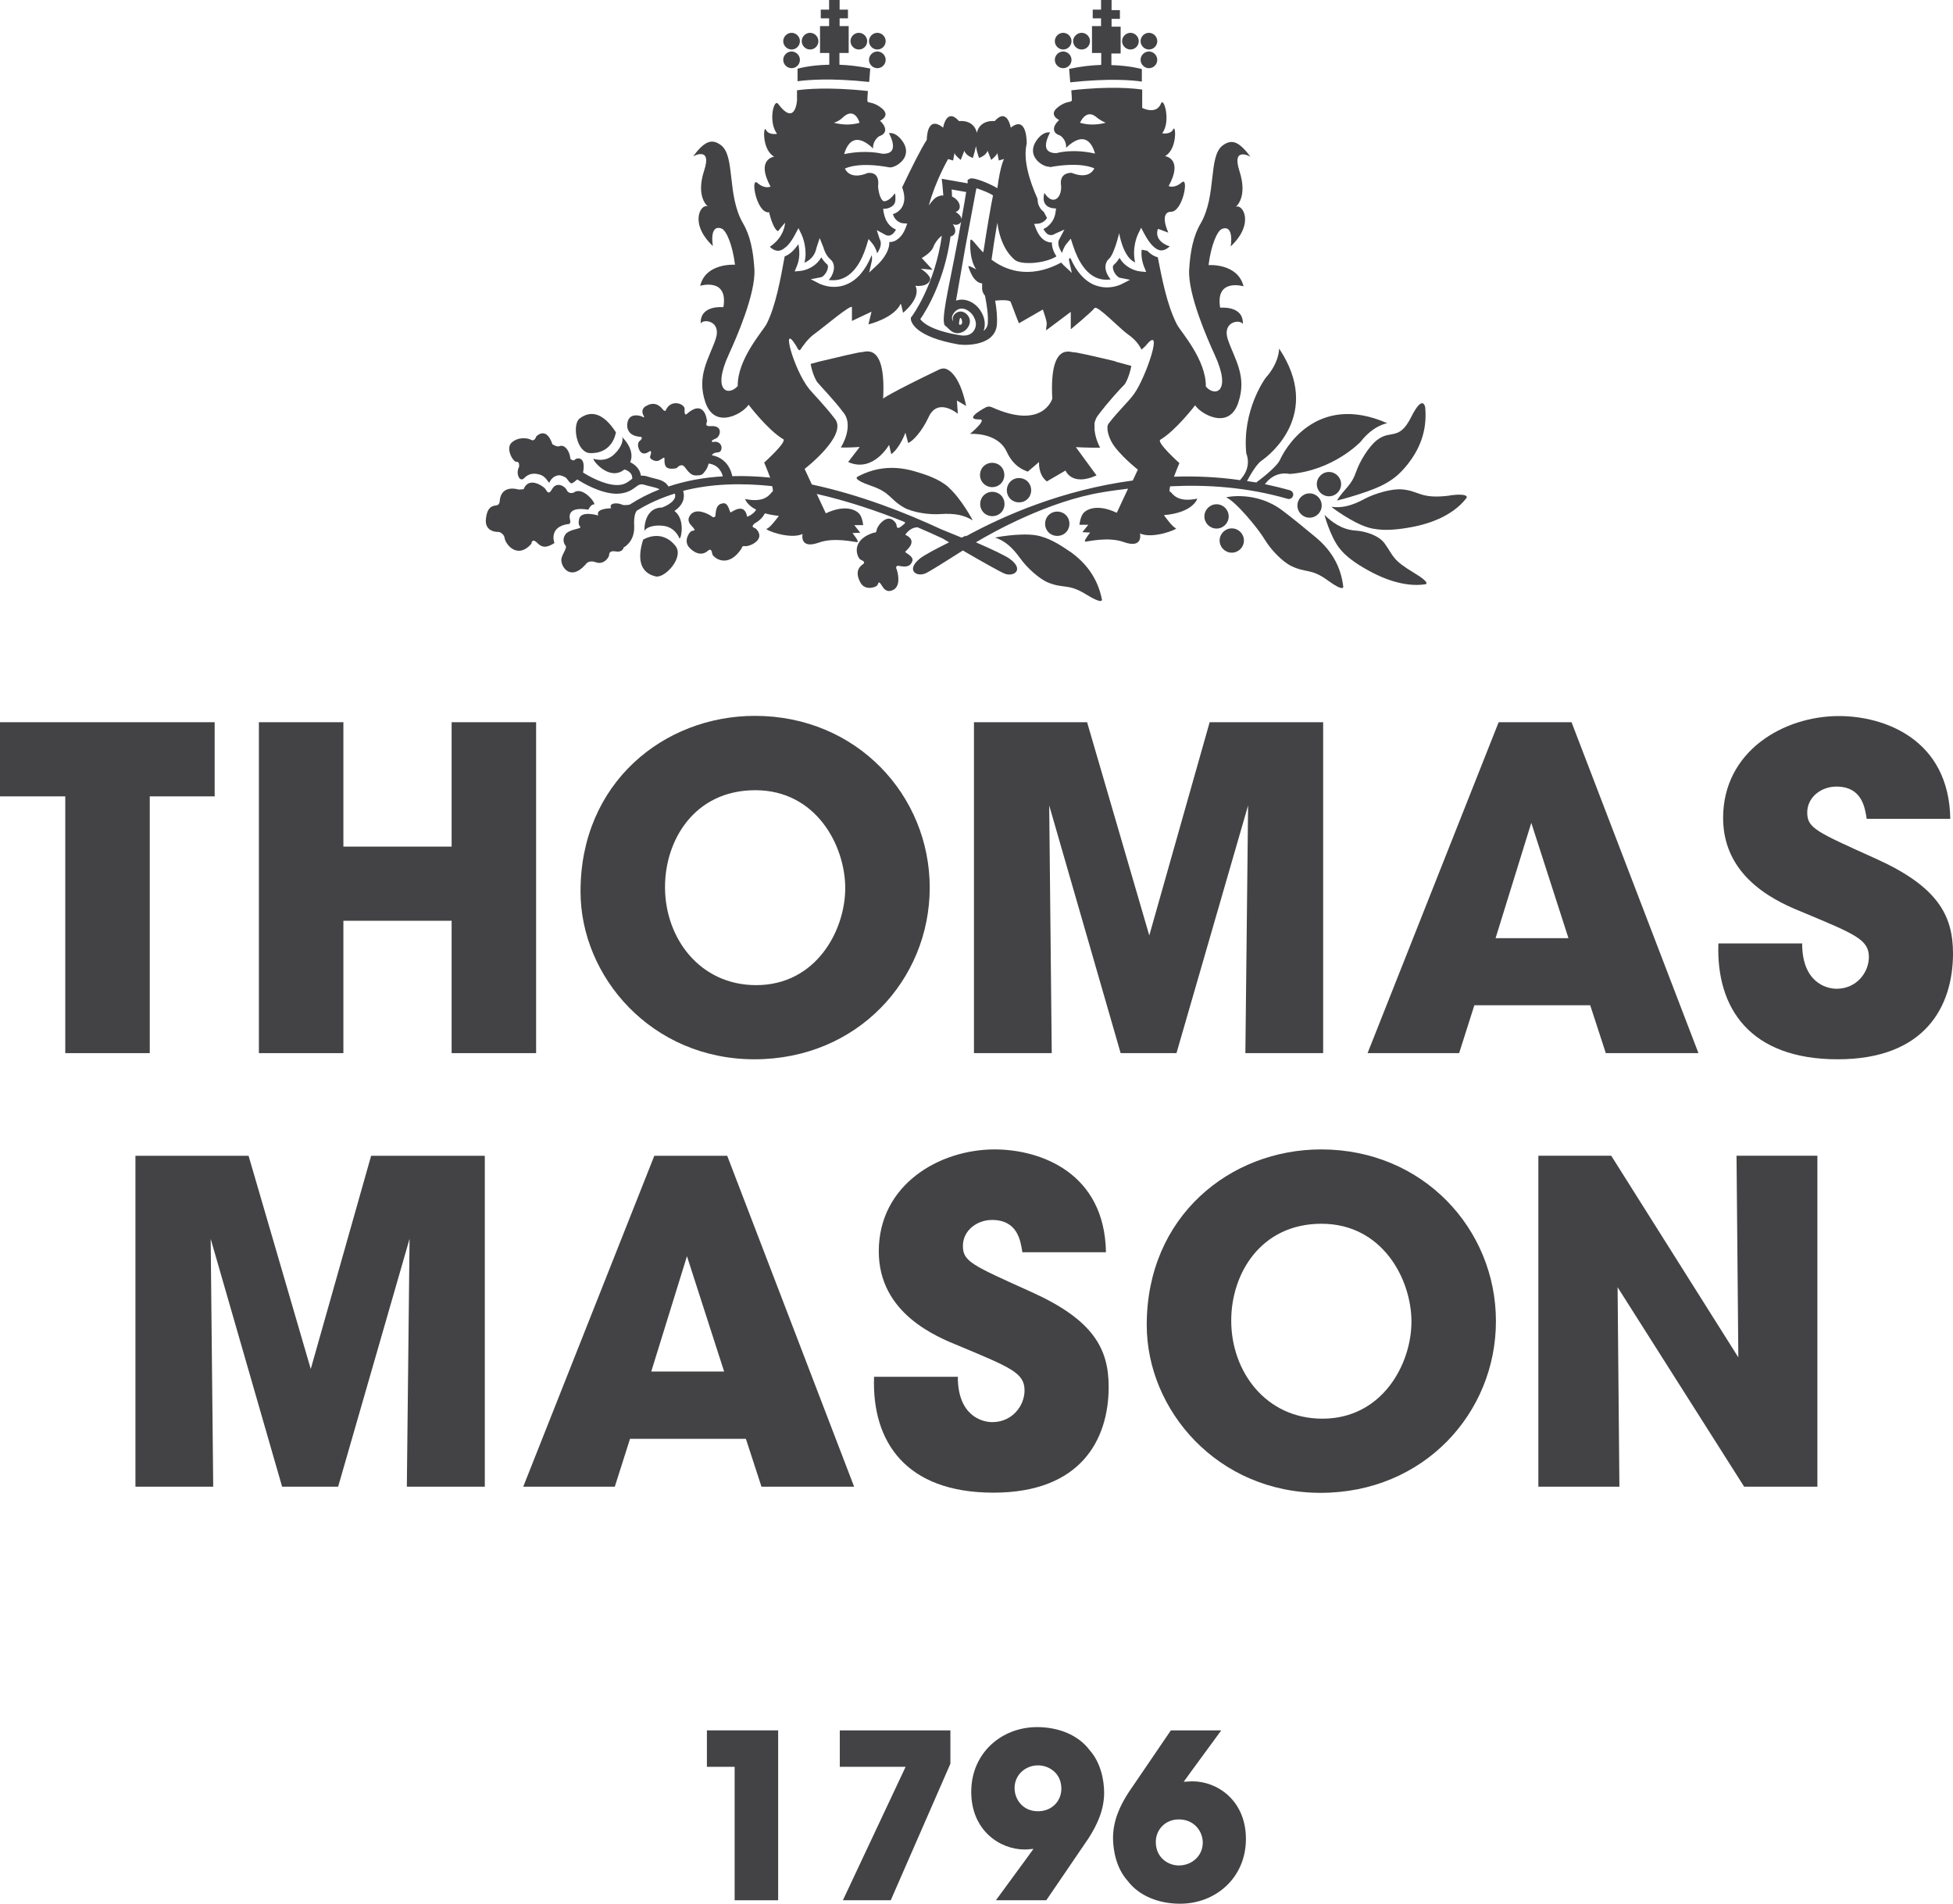 <svg viewBox="0 0 107.72 104.99" version="1.1" xmlns="http://www.w3.org/2000/svg" id="Layer_1">
  
  <defs>
    <style>
      .st0 {
        fill: #434345;
      }
    </style>
  </defs>
  <path d="M40.52,97.44h-1.53v-2.01h3.93v9.37h-2.4v-7.36Z" class="st0"></path>
  <path d="M52.42,95.43v1.84l-3.29,7.53h-2.64l3.46-7.36h-3.63v-2.01h6.1Z" class="st0"></path>
  <path d="M54.93,104.8l1.7-2.32c.13-.18.25-.34.37-.51-.01-.01-.3.03-.48.03-1.37,0-2.95-1.05-2.95-3.18s1.66-3.57,3.63-3.57c1.18,0,2.27.43,2.9,1.27.6.67.8,1.63.8,2.35,0,.95-.39,1.78-.86,2.51l-2.33,3.42h-2.77M58.54,98.64c0-.85-.68-1.28-1.29-1.28-.68,0-1.29.51-1.29,1.25,0,.61.44,1.28,1.29,1.28.79,0,1.29-.58,1.29-1.24h0Z" class="st0"></path>
  <path d="M67.36,95.43l-1.7,2.32c-.11.16-.24.33-.37.51.01.01.31-.02.48-.02,1.37,0,2.95,1.05,2.95,3.18s-1.66,3.57-3.63,3.57c-1.18,0-2.27-.43-2.9-1.27-.6-.67-.8-1.63-.8-2.36,0-.95.39-1.79.86-2.51l2.33-3.42h2.77M63.75,101.59c0,.86.68,1.29,1.27,1.29.71,0,1.32-.52,1.32-1.26,0-.61-.46-1.28-1.32-1.28-.76,0-1.27.58-1.27,1.24h0Z" class="st0"></path>
  <path d="M3.6,43.92H0v-4.09h11.84v4.09h-3.58v14.16H3.6v-14.16Z" class="st0"></path>
  <path d="M14.28,58.08v-18.25h4.66v6.86h5.97v-6.86h4.66v18.25h-4.66v-7.3h-5.97v7.3h-4.66Z" class="st0"></path>
  <path d="M32.02,49.15c0-5.97,4.59-9.67,9.62-9.67,5.62,0,9.64,4.39,9.64,9.47s-3.99,9.47-9.67,9.47-9.59-4.56-9.59-9.25v-.03M36.68,48.93c0,2.79,1.9,5.4,5.03,5.4,3.3,0,4.91-3.01,4.91-5.35s-1.6-5.4-4.96-5.4-4.98,2.76-4.98,5.33v.02Z" class="st0"></path>
  <path d="M53.72,58.08v-18.25h6.24l3.43,11.76,3.33-11.76h6.26v18.25h-4.29l.15-13.66-3.95,13.66h-3.08l-3.94-13.66.14,13.66h-4.29Z" class="st0"></path>
  <path d="M80.49,58.08h-5.06l7.23-18.25h4.02l7,18.25h-5.11l-.86-2.64h-6.39l-.84,2.64M84.46,45.38l-1.97,6.36h4.02l-2.05-6.36Z" class="st0"></path>
  <path d="M99.4,52.04c0,2.12,1.31,2.49,1.9,2.49,1.11,0,1.78-.91,1.78-1.75,0-.96-.76-1.26-3.58-2.44-1.28-.52-4.46-1.8-4.46-5.23,0-3.68,3.33-5.62,6.39-5.62,2.51,0,6.07,1.28,6.14,5.67h-4.61c-.1-.62-.25-1.78-1.68-1.78-.81,0-1.6.57-1.6,1.43s.49,1.06,3.77,2.54c3.4,1.53,4.27,3.11,4.27,5.23,0,2.91-1.53,5.84-6.36,5.84s-6.71-2.81-6.58-6.39h4.64" class="st0"></path>
  <path d="M7.47,81.99v-18.25h6.24l3.43,11.76,3.33-11.76h6.27v18.25h-4.3l.15-13.67-3.94,13.67h-3.09l-3.94-13.67.14,13.67h-4.29Z" class="st0"></path>
  <path d="M33.92,81.99h-5.06l7.23-18.25h4.02l7,18.25h-5.11l-.86-2.64h-6.39l-.84,2.64M37.89,69.28l-1.97,6.36h4.02l-2.05-6.36Z" class="st0"></path>
  <path d="M52.83,75.94c0,2.12,1.31,2.49,1.9,2.49,1.11,0,1.78-.91,1.78-1.75,0-.96-.76-1.26-3.58-2.44-1.28-.52-4.46-1.8-4.46-5.23,0-3.67,3.33-5.62,6.39-5.62,2.52,0,6.07,1.28,6.14,5.67h-4.61c-.1-.62-.25-1.78-1.68-1.78-.81,0-1.6.57-1.6,1.43s.49,1.06,3.77,2.54c3.4,1.53,4.27,3.11,4.27,5.23,0,2.91-1.53,5.84-6.36,5.84s-6.71-2.81-6.58-6.39h4.64" class="st0"></path>
  <path d="M63.25,73.06c0-5.97,4.59-9.67,9.62-9.67,5.62,0,9.64,4.39,9.64,9.47s-3.99,9.47-9.67,9.47-9.59-4.56-9.59-9.25v-.02ZM67.91,72.84c0,2.79,1.9,5.4,5.03,5.4,3.3,0,4.91-3.01,4.91-5.35s-1.6-5.4-4.96-5.4-4.98,2.76-4.98,5.33v.02Z" class="st0"></path>
  <path d="M95.88,74.86l-.1-11.12h4.46v18.25h-4.04l-6.98-11,.1,11h-4.47v-18.25h4.02l7.01,11.12Z" class="st0"></path>
  <path d="M35.47,29.77c-.36,1.15-.1,1.84.7,2.02.51.11,1.59-1.07,1.08-1.69-.79-.98-1.79-.33-1.79-.33" class="st0"></path>
  <path d="M32.57,24.99c1.26.02,1.4-1.15,1.4-1.15-.65-1.01-1.34-1.26-2-.76-.42.31-.2,1.9.6,1.91Z" class="st0"></path>
  <path d="M31.36,28.91s.13-.03.09-.2c-.04-.17-.21-.8,1-.6,0,0,.14-.31.31-.29.17.02-.6-1.05-1.12-.65,0,0-.27.1-.38-.14s-.57-.47-.8-.07c-.22.41-.31.08-.4-.02-.17-.18-.91-.65-1.18.04l-.27.02s-.98-.33-1.05.65c0,0,0,.14-.11.2-.12.07-.58-.07-.65.8,0,0-.12.69.73.69,0,0,.27.07.31.36.04.29.68,1.18,1.47.29,0,0,.02-.36.33-.04.31.31.58.22.94,0,0,0-.35-.89.76-1.05" class="st0"></path>
  <path d="M67.77,28.48c0-.37-.3-.67-.67-.67s-.67.3-.67.67.3.67.67.67.67-.3.67-.67Z" class="st0"></path>
  <path d="M67.94,29.14c-.37,0-.67.3-.67.67s.3.67.67.67.67-.3.67-.67-.3-.67-.67-.67Z" class="st0"></path>
  <path d="M72.23,27.21c-.37,0-.67.3-.67.67s.3.67.67.67.67-.3.67-.67-.3-.67-.67-.67Z" class="st0"></path>
  <path d="M73.97,26.7c0-.37-.3-.67-.67-.67s-.67.3-.67.67.3.67.67.67.67-.3.67-.67Z" class="st0"></path>
  <path d="M57.89,9.22c1.7-.31,2.39.03,2.47.07-.35.67-1.25.24-1.25.24-.76,0-.58.73-.58.73.01.52-.21.72-.38.75-.22.04-.4-.16-.55-.37-.06.24-.05.44.03.58.13.23.42.26.42.26l.2.02-.03.2c-.04.31-.17.52-.31.67-.11.12-.24.21-.36.26.1.18.2.29.32.32.16.05.3-.04.3-.05l.54-.24-.27.51c-.15.23-.02.54.14.78.08-.3.23-.5.25-.51l.23-.28.11.34c.31.97.75,1.58,1.31,1.82.29.12.57.12.78.09-.12-.14-.22-.32-.26-.48-.07-.27,0-.51.17-.66.28-.23.56-1.41.56-1.41,0,0,.21,1.34.88,1.61-.19-.82.14-1.52.16-1.56l.17-.35.18.34c.31.58.63.9.93.91.18,0,.35-.11.47-.22-.95-.33-.65-.97-.65-.97l.57.21c-.51-1.19.13-1.15.13-1.15.67.03,1.03-1.98.61-1.62-.42.36-.72.2-.72.2.83-1.52-.2-1.65-.2-1.65.7-.39.59-1.79.45-1.48s-.61.22-.61.22c.5-.64.09-2.02-.06-1.65-.26.66-1.04.25-1.04.25v-1.01c-.41-.06-1.72-.21-3.91.04.02.25.03.46.03.52,0,.2-.25,0-.78.42-.53.42.08.7.08.7-.41.37-.36.72.02.84.15.06.4.35.36.69,1.04-.99,1.45-.21,1.6.32-1.22-.28-2.08-.04-2.11-.03,0,0-.37.04-.53-.18-.12-.17-.08-.46.11-.86l.05-.1h-.12s-.33,0-.63.45c-.3.43-.2.77-.06.98.2.31.6.49.78.46M59.57,6.77s.33-.79.89-.32c.26.22.53.32.53.32-.51.13-.98.13-1.42,0Z" class="st0"></path>
  <path d="M45.72,3.57c-1.08.02-1.73.22-1.73.22v.69c.51-.07,1.82-.19,3.95.04.03-.39.06-.74.06-.74-.62-.13-1.19-.19-1.7-.21v-.65h.51v-1.48h-.5v-.43h.46v-.48h-.46v-.53h-.58v.53h-.46v.48h.46v.43h-.5v1.48h.51v.64" class="st0"></path>
  <path d="M47.37,2.73c.26,0,.46-.21.46-.46s-.21-.46-.46-.46-.46.21-.46.46.21.46.46.46Z" class="st0"></path>
  <path d="M48.39,2.73c.26,0,.46-.21.46-.46s-.21-.46-.46-.46-.46.21-.46.46.21.46.46.46Z" class="st0"></path>
  <path d="M48.39,3.76c.26,0,.46-.21.46-.46s-.21-.46-.46-.46-.46.21-.46.46.21.46.46.46Z" class="st0"></path>
  <path d="M44.68,2.73c.26,0,.46-.21.46-.46s-.21-.46-.46-.46-.46.21-.46.46.21.46.46.46Z" class="st0"></path>
  <path d="M43.66,2.73c.26,0,.46-.21.46-.46s-.21-.46-.46-.46-.46.21-.46.46.21.46.46.46Z" class="st0"></path>
  <path d="M43.66,3.76c.26,0,.46-.21.46-.46s-.21-.46-.46-.46-.46.21-.46.46.21.46.46.46Z" class="st0"></path>
  <path d="M60.72,3.58c-.52.02-1.11.08-1.75.22,0,0,.03.35.06.74,2.13-.23,3.45-.12,3.95-.04v-.69s-.64-.19-1.68-.22v-.64h.51v-1.48h-.5v-.43h.46v-.48h-.46V0h-.58v.53h-.46v.48h.46v.43h-.5v1.48h.51v.65" class="st0"></path>
  <path d="M59.66,2.73c.26,0,.46-.21.46-.46s-.21-.46-.46-.46-.47.21-.47.46.21.46.47.46Z" class="st0"></path>
  <path d="M58.64,2.73c.26,0,.46-.21.46-.46s-.21-.46-.46-.46-.46.21-.46.46.21.46.46.46Z" class="st0"></path>
  <path d="M58.64,3.76c.26,0,.46-.21.46-.46s-.21-.46-.46-.46-.46.21-.46.46.21.46.46.46Z" class="st0"></path>
  <path d="M62.35,2.73c.26,0,.46-.21.46-.46s-.21-.46-.46-.46-.46.21-.46.46.21.46.46.46Z" class="st0"></path>
  <path d="M63.37,2.73c.26,0,.46-.21.46-.46s-.21-.46-.46-.46-.46.21-.46.46.21.46.46.46Z" class="st0"></path>
  <path d="M63.37,3.76c.26,0,.46-.21.46-.46s-.21-.46-.46-.46-.46.21-.46.46.21.46.46.46Z" class="st0"></path>
  <path d="M49.04,24.54l.12.51c.49-.37.78-1.19.78-1.19l.15.57c.25-.09.76-.63,1.13-1.43.51-1.11,1.61-.18,1.61-.18l-.05-.73.51.3c-.3-1.42-.76-1.88-1.05-2.02-.13-.07-.29-.06-.42,0-2.81,1.35-3.11,1.61-3.11,1.61.17-3.18-1.03-2.54-1.19-2.56-.09-.01-1.3.27-2.33.52l-.48.13c.1.54.29.91.38,1.02.23.28.88.93,1.46,1.7.37.49.2,1.27-.17,1.89.55.01,1.04-.03,1.04-.03l-.64.83c1.38.62,2.26-.95,2.26-.95" class="st0"></path>
  <path d="M58.63,29.48c.33-.17.45-.58.28-.91-.17-.33-.58-.45-.91-.28-.33.17-.45.58-.28.91.17.33.58.45.91.28Z" class="st0"></path>
  <path d="M55.89,26.44c-.33.18-.45.58-.28.91.17.33.58.45.91.28.33-.17.45-.58.28-.91-.17-.33-.58-.45-.91-.28Z" class="st0"></path>
  <path d="M52.33,26.88c-.53-.47-1.27-.71-1.89-.89-.94-.27-2.02-.31-3.16.31,0,0-.27.14.76.49,1.11.38,1.01.74,1.82,1.2.47.27,1.4.41,2.03.36.74-.05,1.29.05,1.76.35.02.01-.65-1.22-1.32-1.81" class="st0"></path>
  <path d="M59.01,30.42c-.53-.37-1.19-.79-1.88-.9-.88-.14-2.26.12-2.24.13.53.17.95.54,1.38,1.14.37.52,1.06,1.15,1.57,1.35.87.34,1.08.03,2.08.65.92.57.86.28.86.28-.25-1.27-.96-2.08-1.76-2.65" class="st0"></path>
  <path d="M72.52,29.59c-.5-.41-1.25-1.04-1.82-1.46-1.46-1.08-3.09-.71-3.07-.7.51.21,1.75,1.69,2.13,2.33.33.55.97,1.22,1.47,1.46.84.4,1.08.11,2.02.8.88.64.84.34.84.34-.15-1.29-.81-2.15-1.57-2.77Z" class="st0"></path>
  <path d="M54.42,27.2c-.33.17-.45.58-.28.91s.58.45.91.28c.33-.17.45-.58.28-.91-.17-.33-.58-.45-.91-.28Z" class="st0"></path>
  <path d="M55.04,26.79c.33-.17.45-.58.28-.91-.17-.33-.58-.45-.91-.28-.33.17-.45.58-.28.91.18.33.58.45.91.28Z" class="st0"></path>
  <path d="M60.68,24.69c-.04-.07-.08-.15-.11-.23h0c-.09-.21-.15-.42-.18-.62,0-.04-.01-.08-.02-.11v-.27s0-.07,0-.1c0-.06.02-.11.04-.16,0-.03.02-.05.03-.08.03-.08.07-.15.12-.21.58-.77,1.19-1.43,1.46-1.7.07-.07.28-.49.38-1.03l-.92-.25s.04,0,.1.01c-1.13-.27-2.27-.53-2.35-.51-.16.02-1.36-.62-1.19,2.56,0,0-.51,1.74-3.33.47-.11-.05-.23-.05-.33,0-.37.2-1.18.69-.34.67.43,0-.54.8-.54.8,0,0,1.52-.12,2.03.99.37.8.91,1,1.16,1.09l.62-.53s-.06.7.43,1.07l1.03-.6s.33.89,1.71.27l-1.14-1.56s.68.04,1.34.03" class="st0"></path>
  <path d="M64.51,27.17s-.02-.17.03-.35c2.04-.1,4.22.04,6.48.69.13.04.26-.04.3-.17.04-.13-.04-.26-.17-.3-.46-.13-.92-.24-1.38-.34,0-.02.03-.03.04-.05.57-.72,1.32-.51,1.32-.51,2.4-.18,3.91-1.77,3.91-1.77.72-.93,1.48-1.03,1.48-1.03-3.99-1.75-5.72,1.56-5.92,2.02-.21.45-1.29,1.23-1.29,1.23v.02c-.18-.03-.35-.05-.53-.08.2-.38.54-.95.81-1.13.41-.28,3.37-2.56.96-6.18,0,0,.03.76-.75,1.63,0,0-1.3,1.76-1.06,4.16,0,0,.33.69-.28,1.39-.03.03-.04.05-.06.08-1.25-.18-2.47-.23-3.65-.19.15-.39.3-.75.3-.75,0,0-1.28-1.15-1.05-1.29.86-.51,1.92-1.9,1.92-1.9.28.46,1.85,1.4,2.37-.12.52-1.49-.21-2.44-.57-3.52-.32-.98.68-1.12.83-.84.05-1.04-1.25-.9-1.25-.9-.28-1.65,1.29-1.18,1.29-1.18-.32-1.29-1.93-1.17-1.93-1.17.13-1.07.47-1.9.75-2,.68-.24.47.97.47.97,1.36-1.28.64-2.38.28-2.18-.05.03.7-.46.2-1.99-.44-1.37.61-.78.61-.78-.62-.82-1.01-1-1.53-.62-.81.6-.32,2.77-1.22,4.31-.4.68-.57,1.53-.63,2.54-.08,1.37,1.03,3.87,1.4,4.68.97,2.09.02,2.35-.48,1.77.02-1.49-1.38-3.02-1.59-3.42-.57-1.1-.84-2.61-1.06-3.71-.2-.05-.4-.17-.58-.36-.09-.02-.2-.04-.31-.06-.03.27,0,.6.13.93l.12.3-.32-.03c-.3-.03-.85-.22-1.15-.75-.08.13-.18.27-.31.38-.08.06-.06.19-.04.26.06.23.25.43.37.46l.56.11-.51.26s-.33.16-.77.16c-.21,0-.45-.04-.7-.14-.54-.23-.98-.73-1.31-1.48-.03.01-.06.03-.08.04,0,.06,0,.11.02.17l.14.61-.46-.43s-.06-.06-.13-.14c-1.85.99-3.18.34-3.84-.16.08-.59.2-1.37.32-2.04.13.99.5,1.66.96,2.05.35.3,1.65.21,2.3-.19-.14-.22-.26-.49-.25-.77-.07,0-.15,0-.22-.03-.28-.08-.51-.34-.67-.75l-.09-.24.26-.02s.29-.04.45-.31c-.06-.11-.12-.22-.18-.34-.09-.06-.17-.15-.23-.26-.08-.13-.11-.28-.11-.45-.46-1.03-.81-2.18-.6-3.05,0,0,.04-1.61-.88-.88,0,0-.19-1.14-.89-.36,0,0-.8-.11-.98.64-.18-.76-.98-.64-.98-.64-.7-.78-.88.36-.88.36-.92-.74-.9.67-.9.67-.33.5-.86,1.58-1.36,2.62.16.44.16.8,0,1.08-.13.23-.35.35-.51.4.14.46.53.5.53.5l.26.02-.09.24c-.09.24-.21.42-.35.55,0,0-.01,0-.03.02-.09.08-.19.15-.3.18-.08.02-.15.03-.22.03.03.61-.61,1.22-.65,1.25l-.46.43.14-.61c.03-.12.02-.24,0-.35-.34.83-.8,1.37-1.38,1.61-.25.11-.49.14-.7.14-.44,0-.75-.16-.77-.16l-.51-.26.56-.11c.12-.02.31-.23.37-.46.02-.07.04-.2-.04-.26-.13-.11-.23-.25-.31-.38-.3.53-.85.72-1.15.75l-.32.03.12-.29c.18-.42.15-.84.1-1.14,0-.02,0-.05-.01-.07-.02.03-.04.05-.06.07-.22.31-.46.51-.7.6-.21,1.15-.49,2.74-1,3.73-.21.4-1.61,1.93-1.59,3.42-.5.57-1.45.32-.48-1.77.37-.81,1.48-3.31,1.4-4.67-.06-1.01-.23-1.86-.63-2.54-.9-1.55-.41-3.71-1.22-4.31-.52-.38-.91-.2-1.53.62,0,0,1.06-.58.61.78-.5,1.53.25,2.01.2,1.99-.36-.2-1.07.9.28,2.18,0,0-.22-1.21.47-.97.28.1.62.93.75,2,0,0-1.61-.12-1.92,1.16,0,0,1.56-.47,1.28,1.18,0,0-1.3-.14-1.25.9.15-.28,1.15-.14.83.84-.36,1.08-1.08,2.03-.57,3.52.53,1.52,2.09.59,2.38.12,0,0,1.06,1.4,1.91,1.9.23.14-1.05,1.29-1.05,1.29,0,0,.18.42.33.83-.7-.07-1.39-.1-2.09-.08h0c-.17-.83-.78-1.1-1.12-1.15,0-.01.01-.03.02-.04.12-.17.37-.06.46-.2.14-.23-.03-.59-.44-.49,0,0-.19-.05.16-.19.27-.1.44-.74-.26-.69-.46.03-.13-.26-.23-.35,0-.12-.19-1.13-1.1-.32-.15.13-.12-.24-.12-.24.06-.31-.75-.63-1.04.04,0,0-.04.1-.17-.06-.4-.51-.85-.21-.85-.21,0,0-.4.13-.22.53,0,0,.15.23-.09.07,0,0-.71-.27-.79.4,0,0-.13.68.73.73,0,0,.16.02,0,.19,0,0-.26.12-.07.53.2.41.59.06.59.06.13.03.02.23,0,.34,0,.11.31.29.51.18s.3-.23.29-.08c0,.33,0,.64.67.51,0,0,.25-.32.45-.06.2.27.35.45.58.46.39,0,.39-.04.58-.29.07-.1.12-.23.16-.37.02,0,.05.02.07.02,0,0,.53.04.71.69-1.03.06-2.04.24-3,.56-.16-.28-.44-.37-.79-.45-.12-.03-.25-.06-.4-.11-.12-.04-.23-.04-.33-.04-.05-.38-.34-.62-.59-.74.32-.74-.54-1.48-.46-1.39.11.12,0,.57-.45.98-.5.45-1.11.22-1.11.22-.09.06.87,1.27,1.7.59.11.03.43.15.43.46,0,.02,0,.03.01.05-.04.03-.08.05-.11.08-.19.14-.38.28-.77.27-.7-.02-1.54-.5-1.84-.69.18-.97-.39-.79-.44-.72-.1.13-.26-.04-.26-.04-.03-.42-.31-.82-.62-.69-.12.05-.37-.11-.37-.11-.35-1.04-.9-.42-.9-.42,0,0-.07.28-.27.18-.19-.11-.7-.18-1.07.14s.07,1.09.26,1.07.14.28.14.28c-.2.35.03.88.28.62s.54-.29.85-.2c.35.09.46.43.54.45.16-.38.48-.41.55-.41s.29.07.38.15c.09.09.18.28.3.3.1-.04.21-.13.31-.22.29.19,1.27.77,2.14.79.56,0,.86-.2,1.07-.36.18-.14.27-.19.47-.14.16.05.3.08.42.11.25.06.37.1.44.15-.57.22-1.12.5-1.65.84-.12.02-.31.05-.42,0-.27-.13-.76-.09-.6.2,0,0-.89,0-.71.4,0,0-.96-.3-1.06.2-.09.42.12.39.06.47-.05.07-.64.11-.82.38-.18.27-.07.51.02.62.09.11-.15.39-.23.69-.09.38.45,1.34,1.34.33,0,0,.14-.26.56-.11.42.15.71-.24.73-.4,0,0-.04-.27.36-.2.4.07.44-.22.44-.22,0,0,.62-.3.58-1.18-.03-.56.08-.77.15-.85.66-.41,1.36-.71,2.09-.94.03.08.03.17,0,.24-.1.27-.53.47-.68.52,0,0-.01,0-.02.01-1.09.01-.98,1.43-.96,1.29.02-.15.44-.36,1.04-.28.67.09.88.7.88.7.09.03.33-1.07-.28-1.52.19-.13.38-.31.47-.55.05-.13.08-.33.01-.56,1.56-.4,3.24-.44,4.91-.26.04.16.06.27.02.3-.14.11-.36.65-1.51.41,0,0,.09.33.61.59-.07.12-.22.28-.5.39-.14-.83-.85-.25-.91-.24-.06,0-.12-.57-.43-.5-.09.02-.32.03-.38.43-.06.4-.02.27-.05.3-.1.09-.19-.02-.19-.02,0,0-.67-.46-1.07-.17,0,0-.41.3-.06.67.35.37.14.25,0,.33-.09.05-.46.55-.07.93.45.44.8.32.99.15.18-.16.22.01.25.18.03.16.85.88,1.63-.34,0,0-.02-.13.19-.1.22.03,1.15-.35.61-.94-.1-.1-.35-.08-.1-.31.31-.17.48-.38.57-.56.21.06.47.11.77.14,0,0-.49.68-.67.71-.18.04,1.26.62,1.98.29,0,0-.2.87.91.47.84-.3,1.95-.02,2.1-.02s-.26-.5-.26-.5l.43-.02-.33-.42h.49s-.03-.37-.18-.58c-.14-.21-.73-.61-1.88-.07l-.5-1.07c1.7.39,3.34.94,4.8,1.53.2.06-.08.19-.16.28-.28.18-.2-.06-.27-.18-.43-.68-1.03.13-1.06.34-.03.22-.15.16-.15.16-1.38.44-.9,1.42-.75,1.49.15.07.31.15.11.28-.21.14-.41.44-.11.99.27.48.85.24.91.17.12-.13.05-.36.32.07.27.43.66.11.66.11.38-.31.11-1.08.11-1.08,0,0-.09-.12.03-.19.04-.02-.1-.02.3.03.4.04.47-.17.52-.26.15-.29-.4-.49-.38-.55.03-.06.77-.59,0-.94.27-.38.57-.41.68-.41.49.21.96.42,1.39.62.12.07.24.14.35.21-.78.39-1.42.73-1.63.91-.75.62-.18,1.02.33.8.19-.08,1.07-.63,2.06-1.26,1.1.64,2.1,1.2,2.31,1.28.52.19,1.08-.23.29-.81-.24-.18-1-.54-1.88-.92.96-.58,4.03-2.28,6.97-2.76.46-.08.94-.14,1.42-.2l-.62,1.33c-1.15-.54-1.74-.15-1.88.07-.14.21-.18.59-.18.59h.49l-.33.41.43.02s-.4.5-.26.5,1.26-.28,2.1.02c1.11.4.91-.47.91-.47.72.33,2.15-.26,1.98-.29-.18-.04-.66-.72-.66-.72,1.63-.14,1.84-.91,1.84-.91-1.15.24-1.37-.3-1.51-.41M54.22,13.91s-.04-.04-.06-.06c-.31-.31-.63-.82-.64-.57-.06,1.14.33,1.58.33,1.58,0,0-.47-.26-.44-.16.04.11.26.89.76.93v.33c.02.14.08.26.16.35.1.51.19,1.1.15,1.55-.02.15-.09.28-.22.38h-.01s.03-.08.04-.12c.07-.33,0-.67-.22-1-.29-.44-.84-.72-1.34-.54l.52-2.98.58-3.1s.02-.08.03-.12c.3.1.76.28.91.4-.09.42-.36,1.96-.53,3.12h-.02ZM52.49,10.45l.8.14c-.06.38-.15.91-.26,1.51,0-.13-.1-.28-.32-.41.39-.13.25-.65-.2-.85,0-.13-.01-.26-.02-.39ZM52.43,13.04c.2-.03.4-.27.12-.68.2.09.39.01.46-.13-.1.59-.22,1.24-.35,1.89-.34,1.8-.8,3.66-.52,3.85.15.1.29.33.54.39.17.04.34,0,.49-.09.26-.17.44-.52.24-.83-.14-.22-.42-.35-.66-.19-.22.14-.21.33-.19.42,0,.03.02.06.03.08,0-.02-.03-.03-.03-.05-.16-.24.08-.51.22-.6.33-.22.72.05.88.29.14.22.2.44.15.63-.04.18-.22.57-.85.47-1.65-.27-2.09-.73-2.2-.89.31-.44,1.34-2.1,1.67-4.57h0ZM52.93,17.61c.06-.28.28.34,0,.3-.06,0-.03-.15,0-.3ZM52.28,8.77l.29.08s.09-.51.09-.4.33.37.33.37l.2-.51c.08.28.47.4.47.4.08-.25.13-.46.17-.65.03.19.08.4.17.65,0,0,.39-.12.47-.4l.2.51s.33-.27.33-.37.09.4.09.4l.29-.08s-.2.31-.37,1.61c-.35-.22-1.29-.62-1.5-.53l-.14.07v.19l-1.43-.25.04.33c.02.2.03.39.05.59-.08,0-.16,0-.25.04-.21.06-.37.26-.55.51.38-1.39,1.06-2.55,1.06-2.55h0ZM53.27,29.54c-.08.04-.15.07-.23.11-.39-.16-.78-.32-1.15-.47-1.93-.9-4.45-1.89-7.11-2.46l-.4-.86s2.38-1.83,1.68-2.75c-.58-.76-1.2-1.38-1.43-1.66-.87-1.09-1.58-3.76-.73-2.4.06.09.16.39.27.2.11-.16.38-.57.76-.84.45-.32,2.06-1.69,2.06-1.46v.75l1.08-.51-.17.7s1.4-.33,1.78-1.14c.03.02.13.5.13.5,0,0,1.02-.81.68-1.49,0,0,.66.1.81-.32.08-.24-.51-.62-.51-.62l.65.06-.6-.65s.53-.29.64-.61c.07-.2.28-.49.47-.62-.38,2.71-1.63,4.42-1.65,4.44l-.06.08v.1c.03.16.24.96,2.65,1.38.05,0,.17.02.32.02.37,0,.97-.06,1.36-.36.24-.18.38-.43.41-.71.04-.42-.01-.91-.09-1.37.39-.04.82-.04.86.08.15.42.45,1.17.45,1.17,0,0,1.29-.74,1.32-.76.33.97.18.71.18,1.15l1.36-1.02v.96s1.15-.95,1.31-1.17c.14-.19,1.39,1.13,1.83,1.44.39.27.62.56.76.85.08-.07.16-.13.24-.22,1.04-1.29,0,1.78-.66,2.68-.33.45-.83.89-1.4,1.63-.15.2-.01.83.38,1.32h0c.53.66,1.24,1.21,1.24,1.21l-.28.6c-3.89.52-7.13,1.94-9.21,3.08v-.04Z" class="st0"></path>
  <path d="M42.42,11.7s.17.8.45,1.03l.04.02.39-.47s0,.77-.84,1.33c.11.11.27.22.46.22.13,0,.27-.07.4-.19.03-.02.05-.03.08-.06.15-.15.31-.37.46-.66l.18-.34.17.35s.12.25.18.6c.05.27.07.6-.02.96.25-.11.57-.33.67-.84l.17-.52.21.52s.1.42.38.65c.18.15.24.39.17.66-.04.16-.13.34-.26.48.21.03.49.03.78-.09.57-.24,1.01-.85,1.31-1.82l.05-.17.06-.18.14.17.09.11s.17.21.24.51c.13-.2.24-.44.19-.65-.01-.04-.02-.09-.05-.13l-.16-.5.44.24s.14.1.3.05c.12-.04.23-.15.32-.32-.2-.08-.42-.25-.56-.55-.05-.11-.09-.24-.12-.39l-.03-.2.2-.02s.14-.02.27-.11c.06-.04.11-.08.15-.15.05-.08.06-.19.06-.3,0-.09,0-.18-.03-.28-.15.21-.36.42-.58.44-.14.01-.31-.31-.35-.83,0,0,.16-.82-.58-.73,0,0-.9.44-1.25-.24.13-.07.84-.37,2.46-.07.17.03.57-.15.78-.46.14-.21.24-.55-.06-.98-.31-.45-.62-.45-.63-.45h-.12l.05.1c.19.39.22.69.11.86-.11.16-.35.18-.46.18h-.06s-.89-.24-2.11.02c.15-.52.56-1.3,1.6-.31-.04-.34.22-.63.36-.69.38-.12.42-.47.02-.84,0,0,.62-.28.08-.7-.53-.42-.78-.22-.78-.42,0-.07.01-.27.03-.52-2.19-.24-3.51-.1-3.91-.04v.56s-.09,1.46-1.04.19c-.24-.32-.56,1-.06,1.65,0,0-.47.09-.61-.22-.14-.31-.25,1.09.45,1.48,0,0-1.03.13-.2,1.65,0,0-.31.16-.72-.2-.41-.36-.06,1.65.61,1.62M46.45,6.51c.7-.69.96.26.96.26-.44.13-.91.13-1.42,0,0,0,.25-.06.46-.26Z" class="st0"></path>
  <path d="M74.78,26.06c-.25.73-.6.85-1.04,1.54-.01.02,1.59-.4,2.42-.8.66-.32,1.04-.65,1.46-1.17.64-.8,1.11-1.81.99-3.15,0,0-.11-.81-.78.53-.67,1.33-1.11.66-1.88,1.26-.45.35-.96,1.17-1.17,1.8" class="st0"></path>
  <path d="M79.97,27.33c-1.65.21-1.67-.26-2.64-.34-.56-.05-1.5.22-2.08.53-.68.37-1.24.51-1.81.43-.03,0,1.14.88,2.02,1.14.7.21,1.51.13,2.17.02,1.01-.16,2.44-.58,3.26-1.65,0,0,.19-.28-.93-.14" class="st0"></path>
  <path d="M78.05,31.63c-1.29-.78-1.13-.89-1.68-1.66-.29-.41-1-.67-1.61-.71-.77-.05-1.34-.5-1.7-.86-.02-.01.31,1.16.79,1.8.38.51,1,.91,1.53,1.21.8.46,2.07,1,3.25.81,0,0,.3-.06-.58-.59Z" class="st0"></path>
</svg>